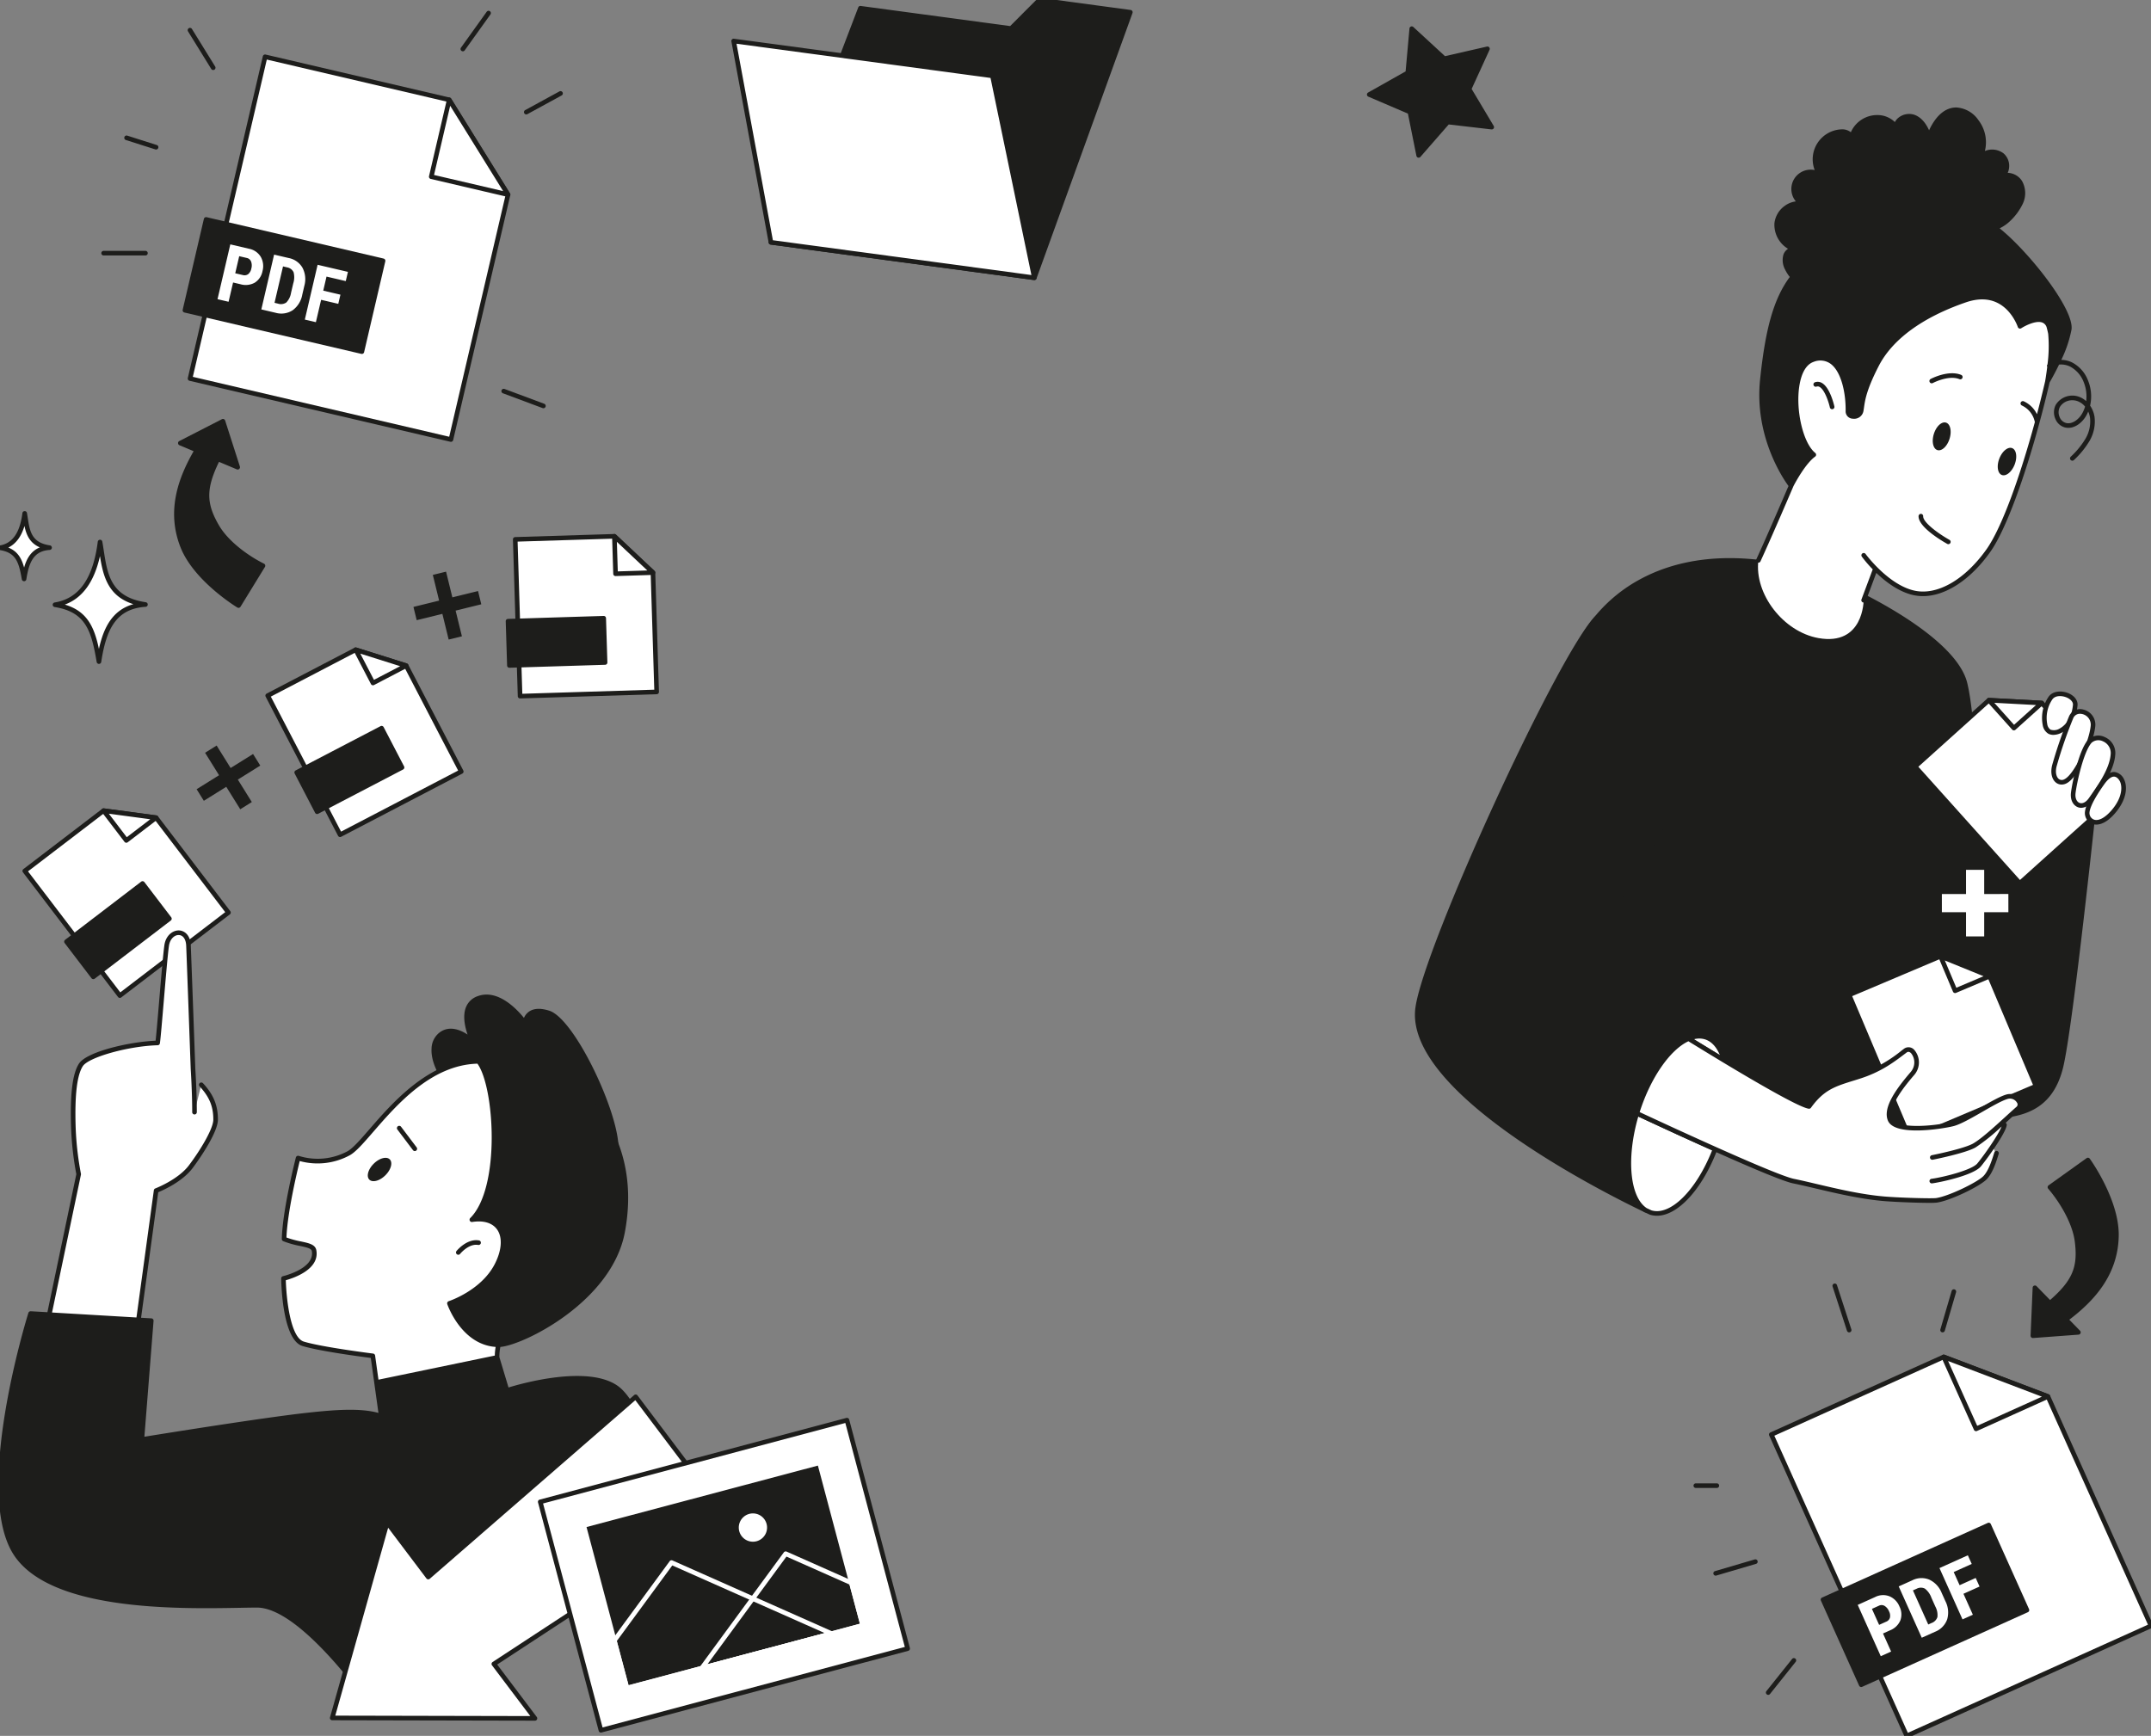 <svg xmlns="http://www.w3.org/2000/svg" width="700" height="565" fill="none">
  <rect width="100%" height="100%" fill="#808080" stroke="none"/>
  <g clip-path="url(#a)">
    <path fill="#fff" d="m33.724 263.855-25.66 19.619 30.94 40.573 35.339-27.02-23.55-30.881-17.07-2.291Z"/>
    <path fill="#1D1D1B" d="M39.005 324.8a.747.747 0 0 1-.6-.295L7.468 283.929a.741.741 0 0 1-.147-.555.753.753 0 0 1 .289-.496l25.66-19.619a.737.737 0 0 1 .554-.147l17.069 2.288a.765.765 0 0 1 .5.288l23.55 30.881a.75.75 0 0 1-.142 1.05L39.46 324.643a.75.75 0 0 1-.455.157Zm-29.89-41.185L39.146 323l34.146-26.109-22.907-30.043-16.452-2.208-24.818 18.975Z"/>
    <path fill="#fff" d="m41.115 273.546 9.678-7.4-17.069-2.291 7.391 9.691Z"/>
    <path fill="#1D1D1B" d="M41.114 274.3a.729.729 0 0 1-.379-.101.74.74 0 0 1-.22-.194l-7.39-9.691a.752.752 0 0 1 .265-1.129.75.75 0 0 1 .43-.069l17.073 2.284a.753.753 0 0 1 .625.551.747.747 0 0 1-.27.787l-9.678 7.4a.749.749 0 0 1-.456.162Zm-5.7-9.457 5.837 7.655 7.646-5.845-13.483-1.81ZM55.725 298.566l-8.734-11.454a.734.734 0 0 0-.5-.288.736.736 0 0 0-.554.147L21.182 305.9a.755.755 0 0 0-.288.496.75.75 0 0 0 .146.554l8.734 11.45a.74.74 0 0 0 .5.288.742.742 0 0 0 .555-.148l24.758-18.929a.748.748 0 0 0 .138-1.045Z"/>
    <path fill="#fff" d="M146.18 32.491 86.268 18.486 61.852 123.213l84.894 19.845 18.584-79.712-19.15-30.855Z"/>
    <path fill="#1D1D1B" d="M146.746 143.808a.76.76 0 0 1-.171-.02l-84.893-19.844a.755.755 0 0 1-.56-.9L85.537 18.316a.752.752 0 0 1 .9-.56l59.914 14.004a.758.758 0 0 1 .467.335l19.149 30.855c.104.17.138.372.093.566l-18.583 79.712a.754.754 0 0 1-.731.58Zm-83.993-21.154 83.434 19.5 18.342-78.679-18.823-30.325-58.879-13.763-24.074 103.267Z"/>
    <path fill="#fff" d="m140.348 57.506 24.982 5.84-19.15-30.855-5.832 25.015Z"/>
    <path fill="#1D1D1B" d="M165.329 64.1a.779.779 0 0 1-.171-.02l-24.981-5.839a.752.752 0 0 1-.56-.9l5.832-25.015a.755.755 0 0 1 .609-.57.75.75 0 0 1 .76.344l19.149 30.85a.745.745 0 0 1 .019.76.752.752 0 0 1-.657.385v.005Zm-24.081-7.149 22.489 5.25L146.5 34.425l-5.252 22.525ZM124.829 84.157l-57.58-13.464a.74.74 0 0 0-.567.093.75.75 0 0 0-.335.467l-6.895 29.565a.752.752 0 0 0 .56.9l57.582 13.464a.76.76 0 0 0 .637-.144.744.744 0 0 0 .264-.417l6.894-29.564a.739.739 0 0 0-.093-.566.75.75 0 0 0-.467-.334Z"/>
    <path fill="#fff" d="m75.851 91.947-1.463 6.273-3.6-.842L74.95 79.54l6.07 1.419a5.726 5.726 0 0 1 3.833 2.628 6.071 6.071 0 0 1 .576 4.631A5.662 5.662 0 0 1 82.91 92a6.046 6.046 0 0 1-4.66.512l-2.399-.565Zm.7-3 2.472.577a2.013 2.013 0 0 0 1.748-.3 3.068 3.068 0 0 0 1.02-1.829 3.644 3.644 0 0 0-.08-2.26 1.9 1.9 0 0 0-1.354-1.162l-2.509-.587-1.297 5.561ZM85.045 100.711 89.2 82.872l4.711 1.1a6.661 6.661 0 0 1 4.512 3.148 7.988 7.988 0 0 1 .625 5.88l-.675 2.9a8.023 8.023 0 0 1-3.139 5.087 6.8 6.8 0 0 1-5.576.808l-4.613-1.084Zm7.058-14L89.34 98.563l1.076.252a3.101 3.101 0 0 0 2.755-.358 5.783 5.783 0 0 0 1.534-3.1l.723-3.1a6.506 6.506 0 0 0 .116-3.648 2.89 2.89 0 0 0-2.132-1.59l-1.309-.308ZM110.087 98.892l-5.587-1.307-1.7 7.278-3.6-.842 4.16-17.838 9.863 2.306-.7 3-6.265-1.465-1.065 4.576 5.591 1.308-.697 2.984ZM632.541 441.649l-56.106 25.276L620.499 565 700 529.185l-33.539-74.648-33.92-12.888Z"/>
    <path fill="#1D1D1B" d="M620.5 565.75a.748.748 0 0 1-.684-.442l-44.066-98.075a.756.756 0 0 1-.017-.574.755.755 0 0 1 .394-.418l56.107-25.275a.756.756 0 0 1 .574-.017l33.92 12.886a.755.755 0 0 1 .418.394l33.539 74.649a.756.756 0 0 1 .017.574.753.753 0 0 1-.394.417l-79.5 35.815a.745.745 0 0 1-.308.066Zm-43.074-98.45 43.449 96.707 78.134-35.2-33.109-73.68-33.338-12.666-55.136 24.839Z"/>
    <path fill="#fff" d="m643.066 465.076 23.395-10.539-33.92-12.888 10.525 23.427Z"/>
    <path fill="#1D1D1B" d="M643.066 465.825a.754.754 0 0 1-.515-.203.746.746 0 0 1-.17-.239l-10.524-23.426a.745.745 0 0 1 .139-.822.749.749 0 0 1 .812-.186l33.92 12.886a.747.747 0 0 1 .483.679.751.751 0 0 1-.442.706l-23.4 10.539a.738.738 0 0 1-.303.066Zm-9.1-22.832 9.475 21.09L664.5 454.6l-30.534-11.607ZM660.313 523.751l-12.439-27.687a.746.746 0 0 0-.992-.376l-53.926 24.29a.756.756 0 0 0-.394.417.756.756 0 0 0 .017.574l12.439 27.688a.757.757 0 0 0 .684.442.761.761 0 0 0 .308-.066l53.926-24.291a.753.753 0 0 0 .394-.417.756.756 0 0 0-.017-.574Z"/>
    <path fill="#fff" d="m612.785 531.677 2.64 5.875-3.369 1.518-7.5-16.705 5.683-2.561a5.697 5.697 0 0 1 4.637-.241 6.057 6.057 0 0 1 3.267 3.329 5.678 5.678 0 0 1 .286 4.533 6.05 6.05 0 0 1-3.394 3.24l-2.25 1.012Zm-1.262-2.811 2.314-1.042a2.002 2.002 0 0 0 1.206-1.3 3.056 3.056 0 0 0-.3-2.072 3.632 3.632 0 0 0-1.433-1.749 1.888 1.888 0 0 0-1.782-.1l-2.348 1.059 2.343 5.204ZM625.4 533.056l-7.5-16.705 4.412-1.986a6.663 6.663 0 0 1 5.492-.242 7.986 7.986 0 0 1 4.059 4.3l1.216 2.708a8.022 8.022 0 0 1 .586 5.951 6.798 6.798 0 0 1-3.941 4.032l-4.324 1.942Zm-2.873-15.412 4.984 11.1 1.01-.455a3.104 3.104 0 0 0 1.971-1.958 5.805 5.805 0 0 0-.656-3.393l-1.3-2.9a6.493 6.493 0 0 0-2.12-2.97 2.883 2.883 0 0 0-2.659.032l-1.23.544ZM644.205 516.393l-5.236 2.358 3.061 6.817-3.369 1.516-7.5-16.7 9.236-4.159 1.262 2.811-5.867 2.642 1.923 4.279 5.236-2.359 1.254 2.795ZM115.753 211.483 87.12 226.419l23.553 45.274 39.433-20.569-17.927-34.46-16.426-5.181Z"/>
    <path fill="#1D1D1B" d="M110.673 272.443a.751.751 0 0 1-.665-.405l-23.553-45.274a.747.747 0 0 1 .319-1.011l28.632-14.935a.753.753 0 0 1 .573-.05l16.425 5.181a.75.75 0 0 1 .44.369l17.927 34.461a.75.75 0 0 1-.319 1.01l-39.432 20.569a.748.748 0 0 1-.347.085Zm-22.542-45.706 22.86 43.943 38.1-19.874-17.438-33.521-15.833-4.994-27.689 14.446Z"/>
    <path fill="#fff" d="m121.379 222.297 10.8-5.633-16.426-5.181 5.626 10.814Z"/>
    <path fill="#1D1D1B" d="M121.379 223.047a.75.75 0 0 1-.665-.404l-5.626-10.815a.737.737 0 0 1-.08-.428.742.742 0 0 1 .536-.637.741.741 0 0 1 .435.005l16.425 5.181a.746.746 0 0 1 .522.649.753.753 0 0 1-.4.73l-10.8 5.634a.748.748 0 0 1-.347.085Zm-4.125-10.305 4.443 8.542 8.532-4.45-12.975-4.092ZM131.5 249.451l-6.648-12.781a.753.753 0 0 0-.731-.402.749.749 0 0 0-.281.083L96.212 250.76a.748.748 0 0 0-.318 1.011l6.648 12.781a.741.741 0 0 0 .665.4c.121 0 .24-.029.347-.085l27.627-14.409a.747.747 0 0 0 .319-1.007Z"/>
    <path fill="#fff" d="m199.943 174.557-32.27 1.002 1.579 51.024 44.441-1.379-1.201-38.837-12.549-11.81Z"/>
    <path fill="#1D1D1B" d="M169.252 227.333a.748.748 0 0 1-.75-.726l-1.579-51.025a.748.748 0 0 1 .727-.773l32.269-1a.792.792 0 0 1 .537.2l12.549 11.811a.738.738 0 0 1 .236.522l1.2 38.837a.748.748 0 0 1-.727.773l-44.441 1.379-.021.002Zm-.806-51.048 1.533 49.526 42.942-1.333-1.17-37.778-12.1-11.383-31.205.968Z"/>
    <path fill="#fff" d="m200.32 186.745 12.172-.378-12.549-11.81.377 12.188Z"/>
    <path fill="#1D1D1B" d="M200.32 187.5a.748.748 0 0 1-.75-.726l-.377-12.189a.751.751 0 0 1 1.263-.569l12.549 11.811a.75.75 0 0 1-.49 1.295l-12.172.378h-.023Zm.428-11.15.3 9.628 9.614-.3-9.914-9.328ZM197.214 201.2a.76.76 0 0 0-.236-.523.772.772 0 0 0-.537-.2l-31.135.965a.752.752 0 0 0-.727.773l.446 14.4a.75.75 0 0 0 .75.727h.023l31.135-.965a.748.748 0 0 0 .726-.773l-.445-14.404Z"/>
    <path fill="#fff" d="M63.3 361.987c0-6.682-.49-14.109-.49-14.109s-1.225-34.164-1.47-40.1c-.245-5.936-6.371-5.2-7.106 0-.735 5.2-2.45 28.47-2.94 31.688-9.066.248-22.788 3.714-24.993 7.18-2.205 3.466-2.7 10.75-2.451 19.61a98.082 98.082 0 0 0 1.75 15.928l-12.525 59.8L43 444.628l7.8-57.112s7.6-2.88 11.27-7.767c3.672-4.887 8.066-12.028 8.087-15.284.026-3.961-.98-7.427-4.655-11.388"/>
    <path fill="#1D1D1B" d="M201.237 372.33c-.988-12.776-14.587-40.841-22.471-43.359-2.8-.892-5.011-.8-6.581.274a4.748 4.748 0 0 0-1.672 2.069c-2.317-2.87-8.525-9.476-15.034-7.089a6.258 6.258 0 0 0-2.338 1.395 6.253 6.253 0 0 0-1.521 2.258c-1.112 2.84-.294 6.431.545 8.861-2.284-1.509-5.863-3.036-9.024-.749a6.773 6.773 0 0 0-2.7 5.341c-.283 5.1 3.353 11.6 9.726 17.382 7.888 7.158 34.111 17.161 45.471 17.16a9.121 9.121 0 0 0 3.878-.657 2.803 2.803 0 0 0 1.721-2.886Z"/>
    <path fill="#fff" d="M163.592 346.427c-26.367-6.975-42.976 25.166-50.208 28.977a21.034 21.034 0 0 1-16.375 1.526s-4.324 16.868-4.554 26.353c4.71 1.959 9.331 1.5 9.75 3.764 1.2 6.5-9.952 9.06-9.952 9.06s.272 19.406 6.393 21.273c6.121 1.867 22.682 3.93 22.682 3.93l3.59 25.841 40.11-3.691s-4.76-19.071-2.8-25.77c1.96-6.699 35.35-19.781 38.022-45.218 2.498-23.766-15.05-40.328-36.658-46.045Z"/>
    <path fill="#1D1D1B" d="M134.991 374.655a.754.754 0 0 1-.6-.3l-5.071-6.714a.752.752 0 0 1 .15-1.05.751.751 0 0 1 1.05.15l5.07 6.713a.751.751 0 0 1-.6 1.2l.001.001ZM125.394 382.555c1.839-1.815 2.49-4.138 1.452-5.189-1.037-1.052-3.369-.432-5.208 1.383-1.84 1.815-2.49 4.138-1.453 5.189 1.037 1.052 3.37.432 5.209-1.383ZM149.145 408.406a.748.748 0 0 1-.745-.838.753.753 0 0 1 .162-.384c.136-.169 3.4-4.118 7.3-3.452a.743.743 0 0 1 .493.304.752.752 0 0 1-.748 1.174c-3.067-.534-5.856 2.883-5.882 2.917a.745.745 0 0 1-.58.279Z"/>
    <path fill="#1D1D1B" d="M220.13 497.985c-.344-1.615-8.555-39.6-19.2-46.975-9.775-6.77-31.138-.728-35.444.593l-2.978-9.9a16.4 16.4 0 0 1 .322-3.293c7.8-.673 36.306-14.832 40.514-37.308 5.322-28.427-10.274-44.925-20.046-52.23-6.246-4.669-17.763-7.665-24.167-6.285a6.023 6.023 0 0 0-3.818 2.142c-15.718.524-27.52 14.1-35.008 22.73-2.964 3.415-5.523 6.365-7.266 7.284a20.495 20.495 0 0 1-15.753 1.49.75.75 0 0 0-1 .512c-.177.693-4.347 17.06-4.577 26.522a.753.753 0 0 0 .462.711 30.332 30.332 0 0 0 5.464 1.557c2.279.486 3.684.826 3.837 1.651 1.059 5.717-9.278 8.168-9.383 8.192a.748.748 0 0 0-.582.741c.028 2.042.466 20.01 6.925 21.981 5.541 1.69 19.223 3.5 22.236 3.884l2.486 17.894c-5.625-1.519-12.93-1.186-23.4-.02-14.388 1.6-46.818 6.815-52.765 7.777l2.982-37.722a.752.752 0 0 0-.7-.808l-3.361-.2 5.582-40.855c1.679-.69 7.882-3.457 11.187-7.85 3.047-4.051 8.211-11.923 8.236-15.73.03-4.643-1.422-8.2-4.856-11.9a.749.749 0 0 0-1.1 1.019c3.193 3.441 4.484 6.591 4.456 10.873-.018 2.84-4 9.615-7.935 14.838-3.5 4.652-10.864 7.488-10.939 7.517a.747.747 0 0 0-.476.6l-5.657 41.4-27.471-1.617 9.4-44.862a.732.732 0 0 0 0-.309 98.433 98.433 0 0 1-1.735-15.8c-.277-10.009.486-16.284 2.333-19.187 1.865-2.932 14.853-6.572 24.381-6.832a.747.747 0 0 0 .72-.637c.23-1.51.7-7.1 1.25-13.568.609-7.194 1.3-15.349 1.692-18.129.336-2.384 1.935-3.629 3.264-3.534 1.364.067 2.264 1.394 2.35 3.461.242 5.871 1.457 39.76 1.471 40.124.005.073.488 7.478.488 14.059a.748.748 0 0 0 .75.75.749.749 0 0 0 .75-.75c0-6.63-.487-14.083-.49-14.136-.013-.341-1.228-34.234-1.471-40.11-.143-3.483-2.123-4.814-3.773-4.9-2.008-.105-4.364 1.558-4.824 4.822-.4 2.822-1.09 11-1.7 18.212-.465 5.515-.909 10.756-1.157 12.855-8.6.371-22.464 3.572-24.965 7.5-2.041 3.206-2.856 9.571-2.567 20.032.157 5.341.737 10.662 1.736 15.911L15.43 427.1l-5.43-.31a.773.773 0 0 0-.76.527c-.73 2.346-17.737 57.72-5.039 78.32 11.6 18.815 53.666 18.046 73.871 17.679 2.178-.04 4.053-.075 5.548-.075 14.132 0 35.646 30.82 35.862 31.13a.747.747 0 0 0 .983.228l99.3-55.8a.75.75 0 0 0 .365-.814Zm-59.107-56.768-37.86 7.847-1.092-7.858a.751.751 0 0 0-.65-.64c-.165-.021-16.566-2.076-22.556-3.9-4.427-1.349-5.7-14.349-5.85-19.976 2.412-.662 11.091-3.5 9.928-9.776-.343-1.852-2.4-2.29-5-2.843a30.991 30.991 0 0 1-4.722-1.285c.317-8.2 3.494-21.541 4.319-24.887a21.954 21.954 0 0 0 16.193-1.828c1.991-1.049 4.51-3.951 7.7-7.627 7.772-8.956 18.935-21.815 33.931-22.237 5.536 7.521 7.641 40.332-2.337 50.254a.754.754 0 0 0 .187 1.2.755.755 0 0 0 .458.074c3.675-.578 6.543.283 8.079 2.421 1.862 2.592 1.563 6.848-.8 11.385-4.444 8.525-14.81 11.939-14.915 11.973a.748.748 0 0 0-.482.95c.045.135 4.5 13.14 15.746 13.938-.165.93-.258 1.871-.277 2.815Z"/>
    <path fill="#fff" d="M32.556 176.422c-1.43 11.222-5.723 18.982-14.665 20.415 10.492 1.671 12.52 8 14.308 18.505 1.55-10.148 4.53-17.908 15.132-18.581-13.344-1.954-13.225-11.505-14.775-20.339Z"/>
    <path fill="#1D1D1B" d="M32.2 216.092a.75.75 0 0 1-.739-.624c-1.71-10.048-3.484-16.266-13.685-17.891a.75.75 0 0 1 0-1.48c7.913-1.268 12.505-7.734 14.04-19.77a.752.752 0 0 1 .725-.653.753.753 0 0 1 .756.618c.17.964.32 1.936.468 2.906 1.2 7.8 2.33 15.16 13.678 16.821a.755.755 0 0 1 .638.772.75.75 0 0 1-.699.718c-9.8.623-12.863 7.624-14.439 17.946a.752.752 0 0 1-.735.637H32.2Zm-11.108-19.309c7.21 2.139 9.572 7.205 11.1 14.427 1.481-6.767 4.293-12.623 11.22-14.563-8.256-2.622-9.83-9.072-10.883-15.638-1.867 8.385-5.699 13.67-11.437 15.774Z"/>
    <path fill="#fff" d="M8.035 167.1C7.251 173.253 4.9 177.505 0 178.29c5.749.915 6.859 4.382 7.839 10.139.849-5.561 2.482-9.812 8.291-10.181-7.311-1.07-7.246-6.303-8.095-11.148Z"/>
    <path fill="#1D1D1B" d="M7.839 189.179a.75.75 0 0 1-.739-.624c-1-5.852-2.032-8.7-7.218-9.525a.749.749 0 0 1-.001-1.481c4.167-.668 6.591-4.115 7.41-10.54a.752.752 0 0 1 .726-.656.751.751 0 0 1 .757.621c.093.53.175 1.064.256 1.6.665 4.325 1.238 8.06 7.208 8.934a.746.746 0 0 1 .638.772.751.751 0 0 1-.698.718c-5.162.328-6.734 3.9-7.6 9.546a.75.75 0 0 1-.735.637l-.004-.002ZM2.7 178.229c3.011 1.193 4.333 3.481 5.144 6.507.83-2.937 2.268-5.415 5.127-6.57-3.319-1.424-4.423-4.145-5.008-6.967-1.044 3.475-2.805 5.827-5.263 7.03ZM84.7 249.184l-2.347-3.769-7.302 4.557-4.55-7.31-3.765 2.349 4.552 7.311-7.3 4.558 2.345 3.768 7.301-4.557 4.552 7.311 3.763-2.35-4.55-7.311 7.3-4.557ZM156.625 196.688l-1.057-4.313-8.356 2.054-2.051-8.366-4.308 1.058 2.051 8.367-8.355 2.054 1.058 4.313 8.355-2.054 2.051 8.367 4.308-1.059-2.051-8.367 8.355-2.054ZM689.5 402.351c.253-11.651-9.024-24.666-9.42-25.215a.748.748 0 0 0-1.045-.172l-12.357 8.84a.744.744 0 0 0-.282.829.76.76 0 0 0 .15.271c3.5 4.054 7.86 11 8.655 17.222 1.048 8.2-.7 12.566-8.039 19.013l-4.394-4.507a.752.752 0 0 0-.804-.177.755.755 0 0 0-.482.668l-.669 15.6a.75.75 0 0 0 .749.782h.055l14.812-1.1a.752.752 0 0 0 .481-1.272l-3.5-3.588c7.727-5.893 15.806-14.24 16.09-27.194ZM86.3 183.93a.753.753 0 0 0-.388-.464c-4.794-2.372-11.51-7.067-14.665-12.494-4.15-7.141-4.235-11.848.02-20.646l5.8 2.439a.754.754 0 0 0 .793-.142.75.75 0 0 0 .207-.779l-4.8-14.962a.757.757 0 0 0-.427-.463.736.736 0 0 0-.318-.056.738.738 0 0 0-.312.082l-13.861 7.112a.75.75 0 0 0 .052 1.358l4.612 1.94c-4.828 8.441-9.023 19.282-4.25 31.323 4.292 10.831 17.9 19.207 18.474 19.559a.75.75 0 0 0 1.03-.248l7.949-12.958a.753.753 0 0 0 .084-.601ZM69.38 22.787a.75.75 0 0 1-.64-.355l-7.525-12.176a.751.751 0 1 1 1.275-.789l7.526 12.176a.747.747 0 0 1-.637 1.144ZM50.793 48.668a.747.747 0 0 1-.227-.035l-9.589-3.053a.75.75 0 1 1 .455-1.429l9.589 3.05a.75.75 0 0 1-.228 1.464v.003ZM47.331 83.15H33.725a.75.75 0 0 1 0-1.5h13.606a.75.75 0 1 1 0 1.5ZM150.622 16.7a.753.753 0 0 1-.665-.408.749.749 0 0 1 .057-.778l8.358-11.669a.75.75 0 1 1 1.219.873l-8.358 11.668a.748.748 0 0 1-.611.314ZM171.269 37.245a.746.746 0 0 1-.727-.563.748.748 0 0 1 .366-.845l11.146-6.088a.75.75 0 0 1 .719 1.317l-11.146 6.088a.748.748 0 0 1-.358.091ZM176.841 132.871a.734.734 0 0 1-.262-.046l-12.919-4.82a.745.745 0 0 1-.488-.676.764.764 0 0 1 .438-.709.763.763 0 0 1 .285-.068.766.766 0 0 1 .289.047l12.919 4.819a.752.752 0 0 1 .219 1.279.748.748 0 0 1-.481.174ZM601.773 433.662a.751.751 0 0 1-.713-.518l-4.687-14.418a.752.752 0 0 1 .489-.923.748.748 0 0 1 .937.46l4.687 14.418a.735.735 0 0 1 .034.291.73.73 0 0 1-.261.51.73.73 0 0 1-.486.18ZM632.175 433.662a.753.753 0 0 1-.72-.961l3.668-12.515a.74.74 0 0 1 .136-.259.737.737 0 0 1 .504-.276.735.735 0 0 1 .551.162.749.749 0 0 1 .249.795l-3.663 12.515a.754.754 0 0 1-.725.539ZM575.428 551.651a.753.753 0 0 1-.745-.834.75.75 0 0 1 .159-.384l8.359-10.471a.75.75 0 0 1 1.172.936l-8.359 10.47a.754.754 0 0 1-.586.283ZM558.329 512.842a.747.747 0 0 1-.744-.643.748.748 0 0 1 .532-.827l12.919-3.8a.74.74 0 0 1 .571.061.752.752 0 0 1 .387.738.74.74 0 0 1-.275.504.74.74 0 0 1-.259.136l-12.919 3.805a.795.795 0 0 1-.212.026ZM558.709 484.306h-6.84a.747.747 0 0 1-.53-.22.747.747 0 0 1 0-1.06.747.747 0 0 1 .53-.22h6.84c.199 0 .39.079.53.22a.747.747 0 0 1 0 1.06.747.747 0 0 1-.53.22ZM486.1 40.99l-7.184-12.039 5.83-12.75a.75.75 0 0 0-.848-1.043l-13.654 3.12-10.306-9.494a.752.752 0 0 0-1.107.1.748.748 0 0 0-.148.385l-1.256 13.967-12.2 6.882a.755.755 0 0 0-.381.694.755.755 0 0 0 .454.65l12.878 5.511 2.766 13.747a.745.745 0 0 0 .543.577.749.749 0 0 0 .757-.231l9.214-10.56 13.91 1.613a.766.766 0 0 0 .717-.337.755.755 0 0 0 .015-.792ZM368.485 3.6a.747.747 0 0 0-.541-.354L338.368-.743a.727.727 0 0 0-.631.213l-9.007 9.02-48.63-6.55a.736.736 0 0 0-.8.474L250.183 78.6a.752.752 0 0 0 .6 1.011L336.5 91.152a.753.753 0 0 0 .805-.494L368.548 4.24a.755.755 0 0 0-.063-.639Z"/>
    <path fill="#fff" d="m250.883 78.864-12.124-65.511 84.214 11.342 13.628 65.714-85.718-11.545Z"/>
    <path fill="#1D1D1B" d="M336.6 91.158a.7.7 0 0 1-.1-.006l-85.718-11.545a.75.75 0 0 1-.636-.607l-12.124-65.51a.744.744 0 0 1 .194-.655.73.73 0 0 1 .644-.225l84.213 11.341a.75.75 0 0 1 .634.591l13.629 65.714a.734.734 0 0 1-.006.33.748.748 0 0 1-.728.57l-.002.002Zm-85.08-12.965 84.131 11.331-13.305-64.157-82.661-11.132 11.835 63.958Z"/>
    <path fill="#fff" d="m235.498 492.584-28.632-37.941-67.499 58.654-13.369-17.716-17.876 63.58 65.963.143-13.368-17.715 74.781-49.005Z"/>
    <path fill="#1D1D1B" d="m174.085 560.054-65.963-.143a.744.744 0 0 1-.719-.953l17.876-63.58a.746.746 0 0 1 .992-.496.75.75 0 0 1 .328.247l12.882 17.071 66.893-58.127a.756.756 0 0 1 .57-.179.742.742 0 0 1 .521.294l28.635 37.944a.746.746 0 0 1 .14.58.768.768 0 0 1-.112.284.763.763 0 0 1-.216.215L161.8 541.778l12.886 17.074a.758.758 0 0 1 .071.785.75.75 0 0 1-.671.415l-.001.002Zm-64.973-1.641 63.465.138-12.459-16.51a.746.746 0 0 1-.14-.58.768.768 0 0 1 .112-.284.763.763 0 0 1 .216-.215l74.111-48.562-27.665-36.66-66.893 58.127a.729.729 0 0 1-.571.179.736.736 0 0 1-.52-.294l-12.457-16.507-17.199 61.168ZM682.509 257.077a.744.744 0 0 0-.516-.268l-37.433-3.074a.72.72 0 0 0-.786.552c-.017.065-.217.807-.559 2.095-.408-14.627-1.313-26.974-3-34.034-4.013-16.828-43.346-34.6-53.028-37.231-20.243-5.5-38.528-4.423-52.874 3.124a49.368 49.368 0 0 0-24.583 30.014c-6.767 23.975-31.831 128.177-32.084 129.226a.746.746 0 0 0 .111.6.736.736 0 0 0 .52.319l161.83 21.349a.75.75 0 0 0 .849-.703c.009-.158.127-2.431.307-6.29 1.984.9 4.129 1.388 6.307 1.436.216 0 .432-.006.645-.018 9.353-.517 19.628-2.276 23.173-16.676 3.254-13.215 10.964-86.741 11.291-89.864a.761.761 0 0 0-.17-.557Z"/>
    <path fill="#fff" d="m631.51 311.246-29.737 12.588 19.851 47.02 40.953-17.336-15.109-35.788-15.958-6.484Z"/>
    <path fill="#1D1D1B" d="M621.624 371.6a.753.753 0 0 1-.691-.455l-19.852-47.02a.751.751 0 0 1 .4-.982l29.737-12.588a.751.751 0 0 1 .574 0l15.958 6.483c.183.074.33.218.409.4l15.11 35.788a.751.751 0 0 1-.4.982l-40.953 17.336a.751.751 0 0 1-.292.056Zm-18.869-47.371 19.269 45.637 39.576-16.747-14.7-34.811-15.382-6.25-28.763 12.171Z"/>
    <path fill="#fff" d="m636.251 322.477 11.217-4.747-15.958-6.484 4.741 11.231Z"/>
    <path fill="#1D1D1B" d="M636.251 323.228a.757.757 0 0 1-.691-.455l-4.741-11.232a.747.747 0 0 1 .157-.819.754.754 0 0 1 .816-.168l15.958 6.483a.752.752 0 0 1 .345 1.107.754.754 0 0 1-.335.279l-11.217 4.748a.73.73 0 0 1-.292.057Zm-3.346-10.606 3.746 8.872 8.859-3.75-12.605-5.122Z"/>
    <path fill="#fff" d="m647.241 227.902-24.016 21.605 34.07 37.975 33.075-29.753-25.932-28.905-17.197-.922Z"/>
    <path fill="#1D1D1B" d="M657.3 288.233h-.04a.754.754 0 0 1-.519-.248l-34.07-37.976a.748.748 0 0 1-.19-.541.746.746 0 0 1 .247-.518l24.016-21.6a.705.705 0 0 1 .542-.192l17.2.922c.199.011.386.1.519.248l25.932 28.905a.753.753 0 0 1 .118.824.745.745 0 0 1-.175.234L657.8 288.04a.757.757 0 0 1-.5.193Zm-33.012-38.669 33.069 36.859 31.959-28.751-25.223-28.115-16.576-.889-23.229 20.896Z"/>
    <path fill="#fff" d="m655.379 236.973 9.059-8.149-17.197-.922 8.138 9.071Z"/>
    <path fill="#1D1D1B" d="M655.38 237.723h-.04a.754.754 0 0 1-.519-.248l-8.138-9.071a.751.751 0 0 1 .598-1.25l17.2.922a.75.75 0 0 1 .462 1.307l-9.058 8.148a.759.759 0 0 1-.505.192Zm-6.372-8.975 6.428 7.165 7.156-6.436-13.584-.729ZM555.5 336.956c-11.543-7.486-33.993-22.494-36.339-25.715-1.66-2.289 11.457-23.777 19.295-36.617 5.409-8.861 10.519-17.231 12.573-21.613 4.708-10.067-12.942-43.891-24.894-51.757-3.991-2.627-6.275-1.549-7.489-.183-12.866 14.467-55.152 106.886-58.008 126.778-3.988 27.652 61.416 60.422 74.568 66.71a.752.752 0 0 0 1.026-.938.747.747 0 0 0-.296-.369c-5.675-3.661-6.765-16.841-2.54-30.642l.142-.462C537.1 350.8 543.64 341.4 549.8 338.757a7.171 7.171 0 0 1 5.062-.457.75.75 0 0 0 .635-1.344h.003Z"/>
    <path fill="#fff" d="M561.09 345.136a1596.78 1596.78 0 0 1-7.029-4.277 934.278 934.278 0 0 1-4.553-2.792 7.93 7.93 0 0 1 5.585-.482c2.838.894 4.863 3.625 5.997 7.551Z"/>
    <path fill="#1D1D1B" d="M561.09 345.886a.75.75 0 0 1-.389-.108c-2.387-1.448-4.755-2.884-7.032-4.28-1.564-.954-3.09-1.888-4.555-2.792a.753.753 0 0 1 .1-1.328 8.633 8.633 0 0 1 6.108-.508c3 .944 5.241 3.73 6.491 8.058a.755.755 0 0 1-.121.659.752.752 0 0 1-.6.299h-.002Zm-9.838-7.625c1.042.64 2.109 1.292 3.2 1.957 1.708 1.048 3.466 2.116 5.245 3.195-1.135-2.715-2.783-4.468-4.829-5.112a6.519 6.519 0 0 0-3.616-.04Z"/>
    <path fill="#fff" d="M558.132 374.022c-5.255 13.7-14.219 22.741-20.977 20.623l-.01-.01c-.01-.01-.03-.01-.06-.02-.18-.091-.7-.332-1.514-.713a.07.07 0 0 0-.04-.02c-5.916-3.816-7.239-17.159-2.848-31.507 3.52 1.637 7.962 3.695 12.765 5.9a1529.24 1529.24 0 0 0 12.684 5.747Z"/>
    <path fill="#1D1D1B" d="M539.213 395.705a7.61 7.61 0 0 1-2.282-.344.786.786 0 0 1-.116-.048.721.721 0 0 1-.064-.027c-.112-.055-.357-.17-.724-.342l-.775-.364-.023-.011a.664.664 0 0 1-.105-.057c-6.32-4.076-7.648-17.685-3.157-32.356A.749.749 0 0 1 533 361.7c3.518 1.635 7.959 3.693 12.761 5.9 4.087 1.865 8.427 3.844 12.677 5.74a.75.75 0 0 1 .394.953c-4.966 12.949-12.883 21.412-19.619 21.412Zm-1.8-1.764c6.161 1.886 14.578-6.465 19.757-19.526a1684.383 1684.383 0 0 1-12.038-5.454c-4.454-2.049-8.6-3.967-11.982-5.54-3.927 13.481-2.785 26.183 2.744 29.805l.765.359c.356.166.6.282.729.344l.025.012Z"/>
    <path fill="#fff" d="M653.2 356.953c-4.071 1.145-13.336 7.741-17.627 8.856-4.873 1.255-18.731 2.942-20.5-1.366-1.769-4.308 4.3-11.546 7.339-15.09 3.039-3.544.131-9.268-2.406-7.36-3.77 2.831-7.981 6.215-15.321 8.494s-11.3 3.193-15.963 9.639c-2.727-.351-15.332-7.591-27.634-14.99a1596.78 1596.78 0 0 1-7.029-4.277 934.278 934.278 0 0 1-4.553-2.792c-6.216 2.661-12.914 11.848-16.685 23.856-.049.151-.09.3-.14.452 3.52 1.637 7.962 3.695 12.765 5.9 4.09 1.867 8.432 3.845 12.684 5.743 11.511 5.151 22.34 9.759 25.528 10.412 7.661 1.556 19 4.859 29.51 5.753 4.682.391 15.4.743 17.035.5 4.312-.633 13.617-5.191 15.773-7.35 1.905-1.907 2.8-5.362 3.271-6.672a3.023 3.023 0 0 0-.969-3.238c2-2.943 3.85-6.014 4.03-7.315.1-.695.159-1.162.206-1.5 1.5-1.366 2.964-2.707 4.291-3.874 1.626-1.421-.76-4.574-3.605-3.781Z"/>
    <path fill="#1D1D1B" d="M657.711 358.194a4.123 4.123 0 0 0-4.717-1.962c-2.062.579-5.233 2.4-8.59 4.332-3.4 1.952-6.909 3.97-9.022 4.518-6.134 1.58-18.239 2.43-19.614-.924-1.639-3.988 4.794-11.492 7.217-14.318a6.242 6.242 0 0 0 .061-8.023 2.485 2.485 0 0 0-3.488-.423l-.684.514a43.55 43.55 0 0 1-14.41 7.864l-1.273.393c-6.434 1.987-10.371 3.2-14.785 9.126-1.828-.514-7.807-3.3-26.927-14.8a1441.375 1441.375 0 0 1-7.028-4.276 933.437 933.437 0 0 1-4.549-2.789.75.75 0 0 0-.689-.051c-6.644 2.844-13.359 12.39-17.1 24.31l-.141.453a.754.754 0 0 0 .4.914c3.52 1.638 7.963 3.695 12.769 5.906a1672.61 1672.61 0 0 0 12.689 5.745c14.229 6.367 22.871 9.887 25.686 10.463 2.168.44 4.663 1.029 7.305 1.652 6.9 1.626 14.716 3.469 22.291 4.113 3.638.3 10.779.583 14.7.583.837.018 1.674-.011 2.507-.086 4.47-.656 13.889-5.254 16.193-7.562 1.918-1.919 3.1-5.658 3.8-7.891l.124-.393a.749.749 0 0 0-.487-.942.751.751 0 0 0-.943.487l-.125.4c-.619 1.964-1.772 5.622-3.432 7.282-2.067 2.072-11.284 6.541-15.35 7.138-1.459.213-12.02-.1-16.863-.507-7.464-.635-15.225-2.465-22.073-4.079-2.653-.626-5.16-1.217-7.349-1.661-2.669-.547-11.443-4.13-25.373-10.363-4.25-1.9-8.59-3.875-12.677-5.74a3297.827 3297.827 0 0 1-12.166-5.625c3.509-11.059 9.83-20.234 15.857-23.058 1.362.839 2.773 1.7 4.217 2.584 2.277 1.4 4.645 2.832 7.034 4.281 16.138 9.706 25.533 14.783 27.925 15.091a.748.748 0 0 0 .7-.3c4.24-5.861 7.814-6.964 14.3-8.967l1.276-.4c7.026-2.181 11.193-5.324 14.869-8.1l.681-.513c.182-.138.737-.554 1.494.251a4.752 4.752 0 0 1-.108 6.021c-4.674 5.452-9.216 11.6-7.465 15.863 2.213 5.395 18.477 2.555 21.378 1.806 2.31-.6 5.911-2.668 9.394-4.67 3.129-1.8 6.366-3.66 8.247-4.188a2.65 2.65 0 0 1 2.993 1.232.99.99 0 0 1-.08 1.267c-1.178 1.035-2.463 2.207-3.785 3.412-3.611 3.293-7.7 7.025-10.349 8.573-2.953 1.743-13.406 3.826-13.512 3.847a.75.75 0 0 0 .291 1.471c.441-.087 10.811-2.154 13.981-4.024a61.691 61.691 0 0 0 8.438-6.8c-.979 2.607-5.5 9.12-7.881 12.017-1.828 2.231-11.407 4.554-14.921 5.012a.749.749 0 0 0-.416 1.294.753.753 0 0 0 .616.194c2.688-.351 13.5-2.63 15.887-5.549 2.168-2.644 8.035-10.773 8.4-13.411a.754.754 0 0 0-.363-.749l.847-.771c1.316-1.2 2.593-2.365 3.765-3.394a2.422 2.422 0 0 0 .403-3.1Z"/>
    <path fill="#fff" d="M667.329 227.15c-2.651 3.509-2.672 9.829-.382 11 2.29 1.171 7.719-1.263 8.393-8.657.284-3.108-5.896-5.144-8.011-2.343Z"/>
    <path fill="#1D1D1B" d="M668.238 239.189a3.56 3.56 0 0 1-1.634-.368 3.998 3.998 0 0 1-1.236-1.217 3.995 3.995 0 0 1-.607-1.625 12.204 12.204 0 0 1 1.969-9.281c1.423-1.883 4.213-1.912 6.2-1.145 2.069.8 3.31 2.375 3.16 4.012-.525 5.766-3.678 8.093-5.009 8.824-.866.5-1.843.775-2.843.8Zm-.311-11.587a10.749 10.749 0 0 0-1.7 8.042 2.679 2.679 0 0 0 1.065 1.843 3.533 3.533 0 0 0 3.067-.412c1.121-.617 3.778-2.6 4.238-7.647.105-1.156-1.123-2.057-2.207-2.476-1.484-.573-3.511-.613-4.463.648v.002Z"/>
    <path fill="#fff" d="M681.144 236.066c-.4 5.286-5.456 16.732-9.142 18.31-2.477 1.061-4.413-1.542-3.416-5.239a145.793 145.793 0 0 1 5.384-15.571c1.665-3.905 7.481-1.566 7.174 2.5Z"/>
    <path fill="#1D1D1B" d="M670.91 255.365a2.938 2.938 0 0 1-1.949-.734c-1.316-1.142-1.737-3.323-1.1-5.689a146.147 146.147 0 0 1 5.418-15.669 3.91 3.91 0 0 1 4.71-2.323 5.07 5.07 0 0 1 3.9 5.172c-.406 5.362-5.5 17.188-9.6 18.944a3.506 3.506 0 0 1-1.379.299Zm6-23.042a2.318 2.318 0 0 0-1.376.404 2.317 2.317 0 0 0-.877 1.134 144.434 144.434 0 0 0-5.348 15.471c-.584 2.162-.024 3.6.634 4.166a1.58 1.58 0 0 0 1.762.189c3.28-1.4 8.285-12.326 8.69-17.678a3.555 3.555 0 0 0-3.483-3.686h-.002Z"/>
    <path fill="#fff" d="M680.1 241.274c-2.783 3.095-5 13.486-5.4 16.819-.469 3.95 3.121 5.749 5.663 2.162 2.679-3.781 6.832-9.5 7.248-14.552.416-5.052-5.324-6.868-7.511-4.429Z"/>
    <path fill="#1D1D1B" d="M677.32 262.934a3.08 3.08 0 0 1-1.107-.2c-1.638-.631-2.525-2.487-2.26-4.729.333-2.8 2.484-13.783 5.584-17.232a4.74 4.74 0 0 1 5.438-.852 5.643 5.643 0 0 1 3.382 5.844c-.42 5.107-4.463 10.807-7.138 14.579l-.244.345a4.581 4.581 0 0 1-3.655 2.245Zm3.333-21.159c-2.6 2.9-4.81 13.04-5.209 16.406-.18 1.516.345 2.782 1.307 3.152.933.358 2.084-.22 3-1.511l.245-.346c2.58-3.638 6.481-9.137 6.867-13.834a4.133 4.133 0 0 0-2.482-4.344 3.31 3.31 0 0 0-3.728.477Z"/>
    <path fill="#fff" d="M690.524 253.941c-.685-1.315-2.9-3.971-6.356.9-3.474 4.894-5.307 8.615-4.882 10.386.653 2.725 4.049 4.009 8.34-.895 4.074-4.657 3.819-8.621 2.898-10.391Z"/>
    <path fill="#1D1D1B" d="M682.2 268.391a3.784 3.784 0 0 1-.924-.108 3.75 3.75 0 0 1-2.718-2.88c-.47-1.96 1.212-5.66 5-11 1.545-2.177 3.087-3.226 4.6-3.124a4.007 4.007 0 0 1 3.035 2.311c1.174 2.258 1.094 6.554-3 11.231-2.552 2.92-4.64 3.57-5.993 3.57Zm5.753-15.613c-.915 0-2.008.86-3.172 2.5-4.8 6.756-4.929 9.087-4.764 9.776a2.25 2.25 0 0 0 1.618 1.773c1.473.369 3.45-.727 5.429-2.988 3.844-4.393 3.566-8.07 2.8-9.55-.175-.336-.823-1.438-1.809-1.506a1.288 1.288 0 0 0-.104-.005h.002Z"/>
    <path fill="#fff" d="m653.587 296.905-.004-5.922-7.863.005v-7.873h-5.914v7.876l-7.866.005.004 5.922 7.862-.004v7.872h5.914v-7.876l7.867-.005ZM611.334 182.391l-4.851 12.973s.035 14.953-14.717 12.319c-11.434-2.04-20.9-14.391-19.535-25.292 4.18-9.056 12.35-28.255 12.35-28.255s-17.381-55.523 15.038-66.43c32.419-10.907 38.443-9.8 38.443-9.8 9.965-.739 33.917 20.283 29.206 41.981-4.711 21.698-13.19 49.528-20.256 59.434-7.066 9.906-16.188 15.33-24.024 13.679-8.95-1.887-16.487-12.264-16.487-12.264"/>
    <path fill="#1D1D1B" d="M628.642 124.763a.75.75 0 0 1-.354-1.412c.234-.124 5.777-3.03 9.941-1.329a.757.757 0 0 1 .466.691.76.76 0 0 1-.218.531.745.745 0 0 1-.817.166c-3.512-1.438-8.617 1.238-8.667 1.265a.74.74 0 0 1-.351.088ZM634.057 177.121a.739.739 0 0 1-.365-.095c-1.581-.884-9.462-5.475-9.334-9.054a.79.79 0 0 1 .776-.724.755.755 0 0 1 .724.777c-.075 2.071 5.214 5.817 8.566 7.692a.75.75 0 0 1-.367 1.4v.004ZM634.44 142.827c.776-2.466.264-4.825-1.145-5.268-1.408-.443-3.179 1.197-3.955 3.664-.776 2.467-.263 4.825 1.145 5.268 1.408.443 3.179-1.197 3.955-3.664ZM655.63 151.188c.928-2.414.563-4.8-.815-5.33-1.378-.53-3.247.997-4.175 3.411-.928 2.413-.564 4.799.814 5.329 1.378.53 3.247-.997 4.176-3.41Z"/>
    <path fill="#1D1D1B" d="M681.623 135.661a8.935 8.935 0 0 0-1.441-3.636 13.63 13.63 0 0 0-.7-8.241 11.003 11.003 0 0 0-5.2-5.835 8.21 8.21 0 0 0-3.477-.813 39.54 39.54 0 0 0 3.327-9.88c.945-6.622-13.933-25.357-23.384-32.942a13.191 13.191 0 0 0 3.262-2.24 18.911 18.911 0 0 0 4.288-5.8 8.064 8.064 0 0 0-.285-7.39 5.755 5.755 0 0 0-4.642-2.627 5.282 5.282 0 0 0 .464-1.877 5.366 5.366 0 0 0-1.808-4.451 6.128 6.128 0 0 0-6.086-.773 11.789 11.789 0 0 0-2.078-10.019 9.378 9.378 0 0 0-7.224-4.157h-.105c-4.57.072-7.353 4.383-8.752 7.43-1.186-2.606-2.724-4.254-4.671-5.013a5.517 5.517 0 0 0-5.256.888c-.502.39-.912.886-1.2 1.453a8.109 8.109 0 0 0-5.85-2.288h-.061a9.338 9.338 0 0 0-8.421 5.591 4.53 4.53 0 0 0-3.055-.939 9.757 9.757 0 0 0-8.713 13.251 6.3 6.3 0 0 0-6.135 10.2 7.75 7.75 0 0 0-3.619 1.454 8.086 8.086 0 0 0-3.349 5.646 9.103 9.103 0 0 0 4.431 8.324 3.836 3.836 0 0 0-1.46 1.778 6.37 6.37 0 0 0 .48 4.939c.415.876.935 1.699 1.549 2.45-5.327 7.175-7.975 17.117-9.67 33.432-1.919 18.477 7.551 32.3 9.25 34.613-2.665 6.214-7.568 17.573-10.48 23.882a.747.747 0 0 0 .128.827.74.74 0 0 0 .553.242.752.752 0 0 0 .68-.436c3.016-6.534 8.158-18.462 10.756-24.523.638-1.221 3.932-7.339 7.034-9.566a.745.745 0 0 0 .313-.589.76.76 0 0 0-.28-.605c-4.008-3.215-6.53-14.258-5.092-22.295.5-2.824 1.715-6.394 4.608-7.361a5.722 5.722 0 0 1 5.465.635c3.544 2.6 5.018 9.688 4.906 15.553.016.621.273 1.212.716 1.647.444.434 1.04.68 1.661.683a3.062 3.062 0 0 0 3.417-2.466c.07-.385.127-.784.189-1.211.352-2.447.835-5.8 4.8-13.5 4.471-8.679 14.261-15.83 28.313-20.682 3.923-1.353 7.4-1.3 10.337.167 4.792 2.39 6.587 7.79 6.6 7.845a.756.756 0 0 0 .802.514.74.74 0 0 0 .321-.116c1.174-.761 4.672-2.59 6.768-1.881a2.394 2.394 0 0 1 1.469 1.5c.2.737.381 1.473.526 2.208.289 3.31.215 6.642-.221 9.936a.73.73 0 0 0-.092.8c-.312 2.62-.655 4.562-.677 4.687a363.989 363.989 0 0 1-2.66 10.739 8.882 8.882 0 0 0-4.282-4.2.752.752 0 0 0-1.022.937.75.75 0 0 0 .388.423 7.558 7.558 0 0 1 4.225 5.416c-4.705 17.324-10.689 34.315-15.8 41.485-6.993 9.8-15.9 14.93-23.26 13.381-8.558-1.8-15.961-11.87-16.035-11.972a.75.75 0 0 0-1.213.882 41.559 41.559 0 0 0 3.548 4.134l-3.661 9.791a.752.752 0 0 0 .703 1.013.755.755 0 0 0 .7-.488l3.424-9.157c3.09 2.961 7.431 6.252 12.224 7.263.971.203 1.961.303 2.954.3 7.265 0 15.382-5.233 21.835-14.28 5.222-7.319 11.307-24.571 16.066-42.1l.006-.021c1.2-4.408 2.31-8.833 3.3-13.123a90.754 90.754 0 0 0 3.087-5.842 6.707 6.707 0 0 1 3.547.628 9.513 9.513 0 0 1 4.464 5.059 12.295 12.295 0 0 1 .813 6.207 7.139 7.139 0 0 0-2.23-1.382 6.35 6.35 0 0 0-7.663 2.576 5.294 5.294 0 0 0-.127 4.6 4.666 4.666 0 0 0 3.041 2.758c2.9.759 5.659-1.451 7-3.83.239-.427.452-.868.639-1.321.278.615.473 1.265.578 1.932a11.002 11.002 0 0 1-1.5 6.96 26.841 26.841 0 0 1-4.764 5.807.728.728 0 0 0-.165.242.737.737 0 0 0-.007.574.753.753 0 0 0 .976.417.764.764 0 0 0 .245-.16 28.201 28.201 0 0 0 5.023-6.146 12.502 12.502 0 0 0 1.674-7.925Zm-4.008-1.11c-1.1 1.952-3.27 3.647-5.3 3.112a3.174 3.174 0 0 1-2.045-1.9 3.838 3.838 0 0 1 .065-3.284 4.681 4.681 0 0 1 4.1-2.2 4.787 4.787 0 0 1 1.712.307 5.91 5.91 0 0 1 2.4 1.748 10.447 10.447 0 0 1-.932 2.217Z"/>
    <path fill="#1D1D1B" d="M596.23 133.194a.751.751 0 0 1-.731-.585c-.343-1.519-1.61-5.673-3.331-6.654a1.205 1.205 0 0 0-1.026-.122.739.739 0 0 1-.815-.219.761.761 0 0 1-.179-.554.746.746 0 0 1 .271-.515.76.76 0 0 1 .262-.139 2.713 2.713 0 0 1 2.231.247c2.6 1.482 3.909 7 4.05 7.626a.76.76 0 0 1-.095.568.76.76 0 0 1-.471.332.766.766 0 0 1-.166.015Z"/>
    <path fill="#fff" d="m275.33 462.209-99.783 26.547 19.771 74.316 99.783-26.547-19.771-74.316Z"/>
    <path fill="#1D1D1B" d="M195.563 563.927a.74.74 0 0 1-.596-.293.742.742 0 0 1-.129-.263l-19.752-74.352a.747.747 0 0 1 .531-.917l99.816-26.587a.75.75 0 0 1 .918.532L296.1 536.4a.752.752 0 0 1-.531.917L195.756 563.9a.788.788 0 0 1-.193.027Zm-18.835-74.57 19.367 72.9 98.365-26.2-19.366-72.9-98.366 26.2Z"/>
    <path fill="#1D1D1B" d="m266.167 477.024-75.293 20.003 13.678 51.485 75.292-20.003-13.677-51.485Z"/>
    <path fill="#fff" d="M228.344 543.729a.753.753 0 0 1-.665-.414.753.753 0 0 1 .065-.78l27.343-37.268a.743.743 0 0 1 .909-.242l21.4 9.5a.754.754 0 0 1 .42.493l3.67 13.812a.747.747 0 0 1-.531.917L228.537 543.7a.705.705 0 0 1-.193.029Zm27.59-37.088-25.726 35.065 49.627-13.218-3.386-12.741-20.515-9.106Z"/>
    <path fill="#fff" d="M204.024 550.207a.748.748 0 0 1-.725-.557l-4.113-15.483a.741.741 0 0 1 .12-.635l18.625-25.386a.749.749 0 0 1 .909-.242l52.1 23.125a.755.755 0 0 1 .443.745.749.749 0 0 1-.555.665l-66.612 17.743a.733.733 0 0 1-.192.025Zm-3.3-16.078 3.828 14.41 63.832-17-49.6-22.016-18.06 24.606ZM245.023 501.802c2.54 0 4.6-2.062 4.6-4.606a4.603 4.603 0 0 0-4.6-4.606 4.603 4.603 0 0 0-4.6 4.606 4.603 4.603 0 0 0 4.6 4.606Z"/>
  </g>
  <defs>
    <clipPath id="a">
      <path fill="#fff" d="M0 0h700v565H0z"/>
    </clipPath>
  </defs>
</svg>
